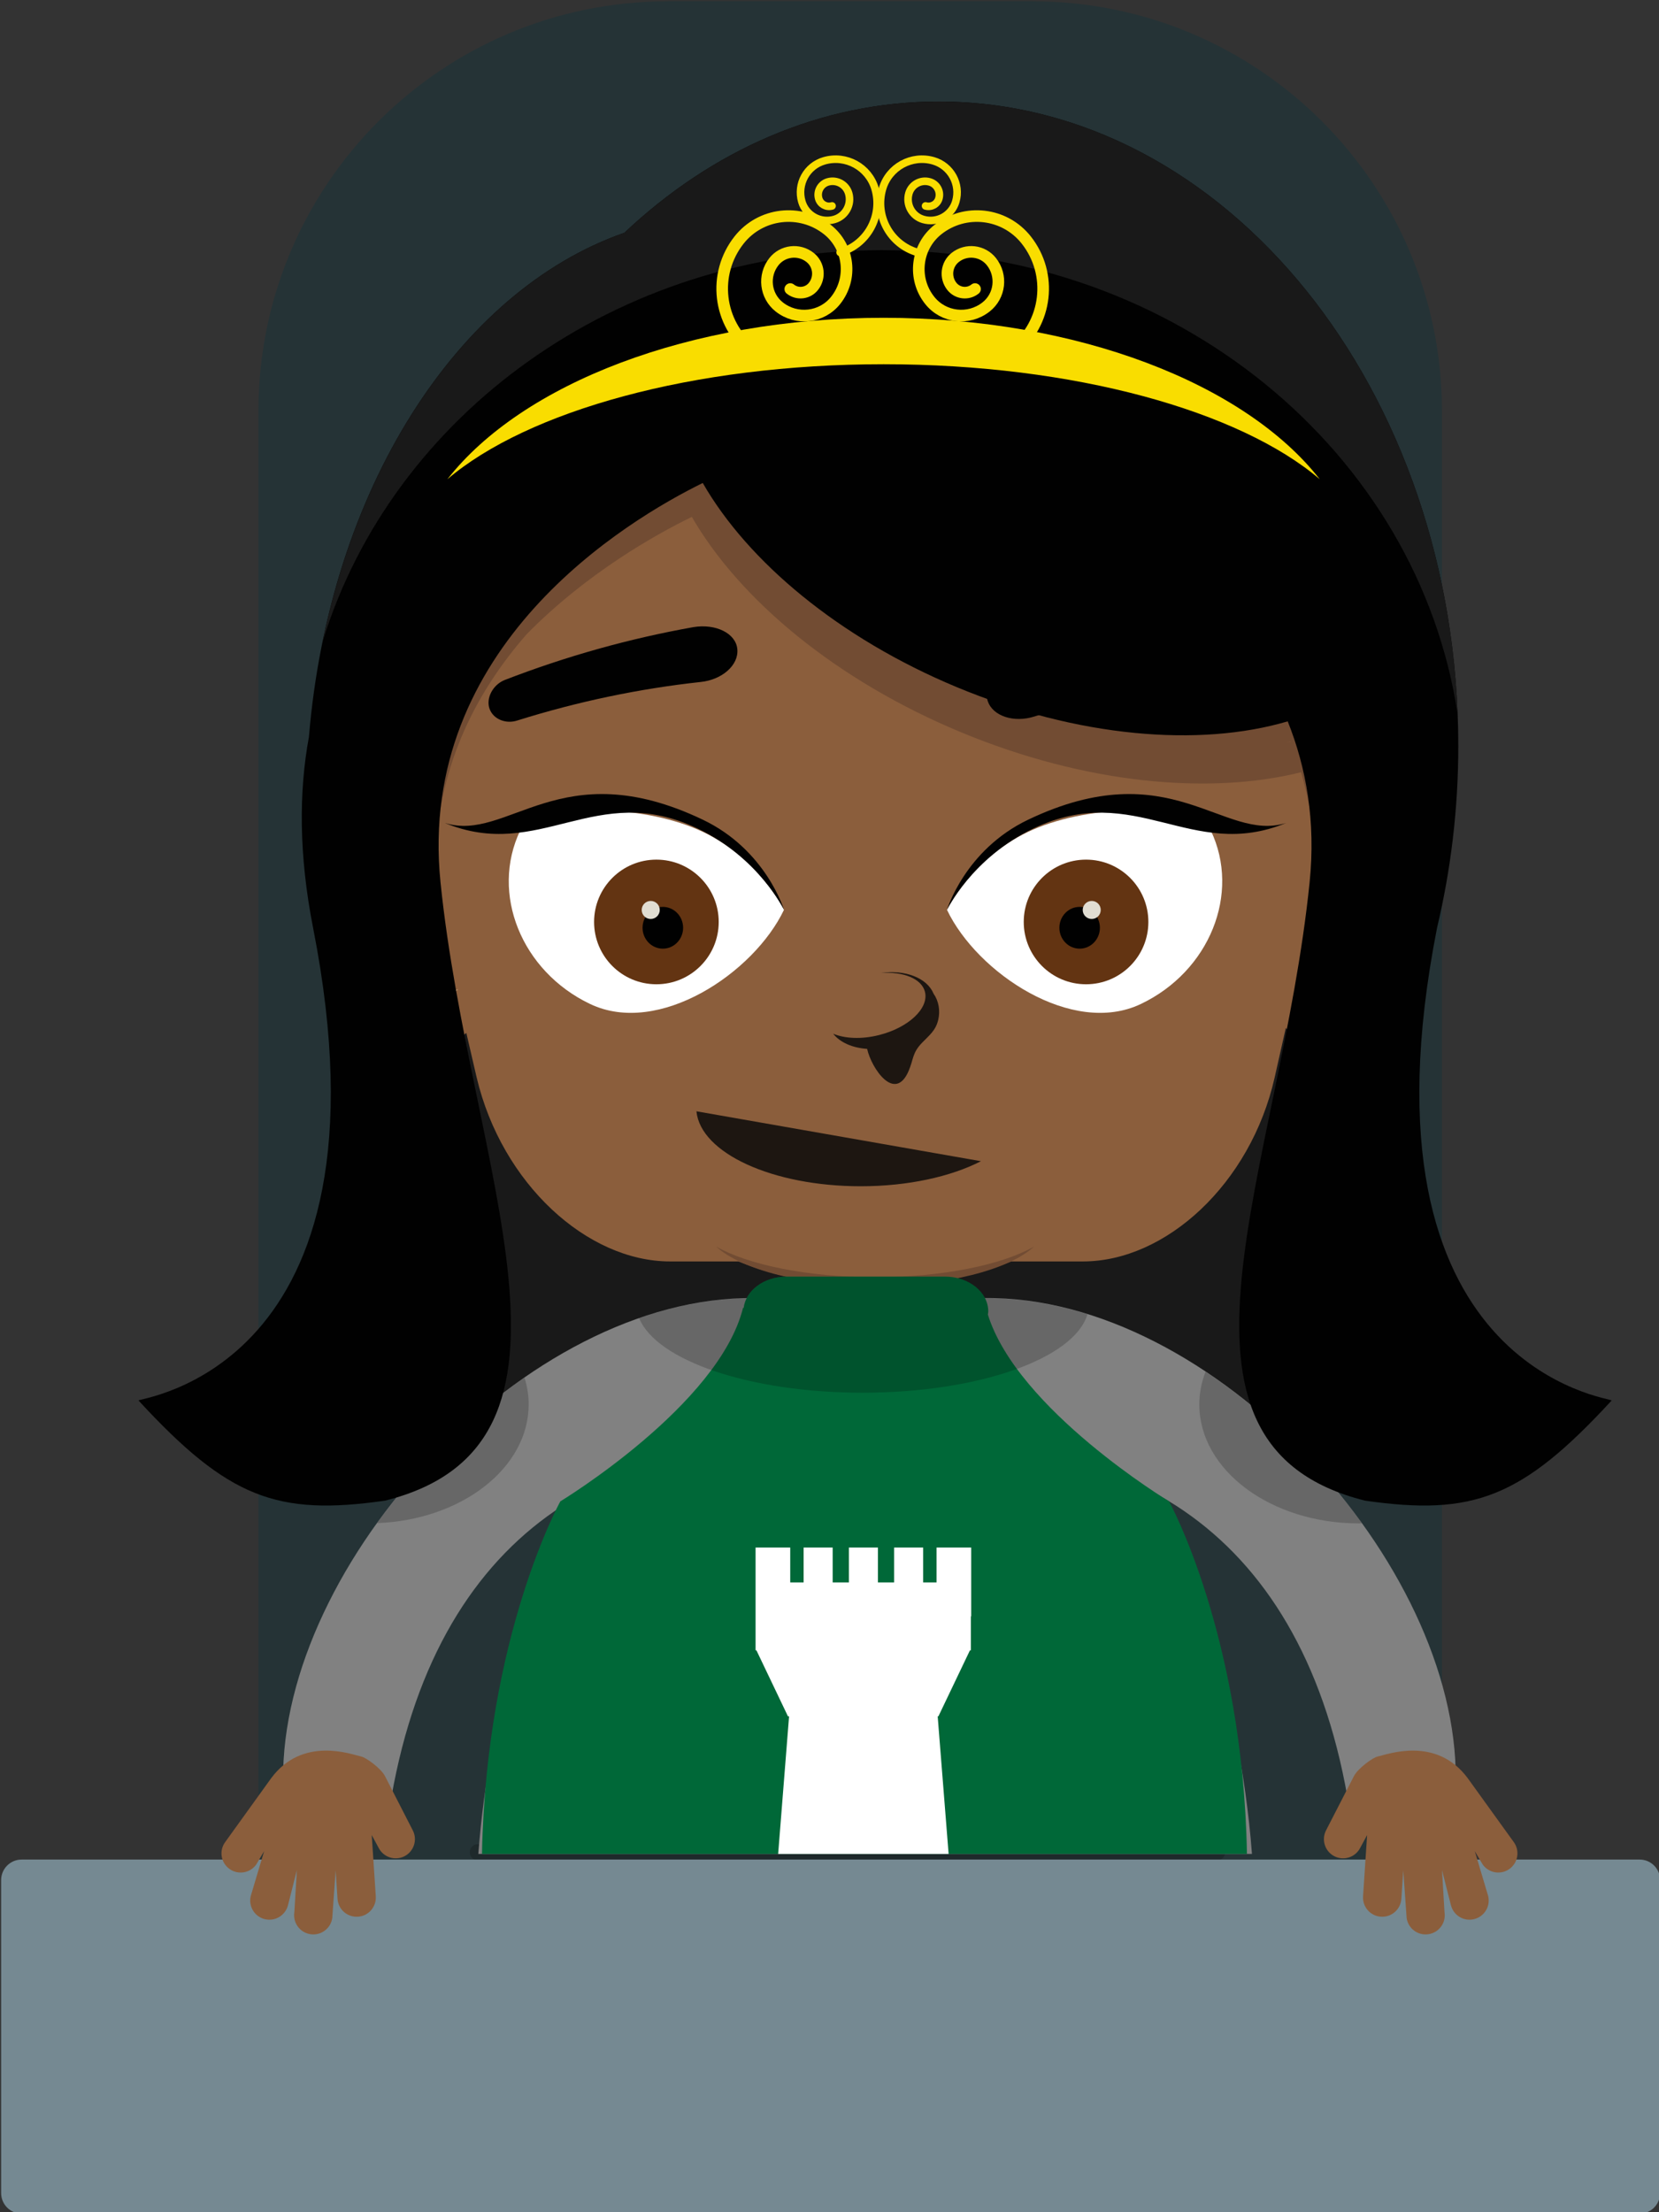 <?xml version="1.0" encoding="utf-8"?>
<!-- Generator: Adobe Illustrator 16.0.3, SVG Export Plug-In . SVG Version: 6.00 Build 0)  -->
<!DOCTYPE svg PUBLIC "-//W3C//DTD SVG 1.1//EN" "http://www.w3.org/Graphics/SVG/1.1/DTD/svg11.dtd">
<svg version="1.1" id="Layer_1" xmlns="http://www.w3.org/2000/svg" xmlns:xlink="http://www.w3.org/1999/xlink" x="0px" y="0px"
	 width="81.469px" height="108.628px" viewBox="0 0 81.469 108.628" enable-background="new 0 0 81.469 108.628"
	 xml:space="preserve">
<rect x="0" y="0" width="81.469" height="108.628" fill="#333333" stroke="none"/>
<path fill="#253336" d="M12.691,94.531V20.184c0-11.113,9.009-20.12,20.123-20.12h17.874c11.112,0,20.123,9.007,20.123,20.12v74.347
	H12.691z"/>
<path opacity="0.2" fill="#010101" enable-background="new    " d="M23.069,90.951c0-0.217,0.166-0.392,0.369-0.392h36.354
	c0.204,0,0.369,0.175,0.369,0.392l0,0c0,0.215-0.165,0.389-0.369,0.389H23.438C23.235,91.339,23.069,91.166,23.069,90.951
	L23.069,90.951z"/>
<path fill="#758992" d="M81.523,107.685c0,0.557-0.449,1.007-1.004,1.007H1.061c-0.555,0-1.005-0.45-1.005-1.007V92.317
	c0-0.556,0.45-1.008,1.005-1.008H80.52c0.556,0,1.004,0.452,1.004,1.008V107.685z"/>
<path fill="#191919" d="M64.801,71.289c0,0-27.446-5.043-43.982,0.504C20.42,67.128,19.17,43.74,19.17,43.74l2.161-12.984
	l9.311-10.719l8.06-0.819l23.972,7.943l3.322,7.931l2.374,7.118v25.941L64.801,71.289z"/>
<path fill="#818181" d="M47.821,63.753c11.228-0.541,23.401,12.443,23.663,23.174l-5.211,1.941
	c-2.154-13.682-11.09-18.895-22.322-17.576L47.821,63.753z"/>
<path fill="#818181" d="M37.57,63.753c-11.229-0.541-23.403,12.443-23.664,23.174l5.211,1.941
	c2.154-13.682,11.09-18.895,22.32-17.576L37.57,63.753z"/>
<path fill="#8B5E3C" d="M20.275,89.884c0.234,0.465,0.046,1.031-0.418,1.265c-0.464,0.233-1.03,0.046-1.264-0.417l-0.338-0.625
	l0.199,3.008c0.033,0.518-0.358,0.967-0.878,1c-0.518,0.035-0.965-0.357-1.001-0.875l-0.092-1.4l-0.167,2.349
	c-0.081,0.515-0.563,0.866-1.077,0.784c-0.514-0.08-0.864-0.561-0.784-1.076l0.124-2.068l-0.437,1.723
	c-0.129,0.505-0.642,0.81-1.146,0.681s-0.808-0.64-0.679-1.144l0.653-2.191l-0.386,0.654c-0.302,0.424-0.89,0.521-1.313,0.219
	c-0.424-0.303-0.521-0.891-0.218-1.313l2.264-3.144c1.543-2.086,3.942-1.169,4.426-1.063c0.236,0.051,0.954,0.57,1.159,0.953
	L20.275,89.884z"/>
<path fill="#8B5E3C" d="M67.018,43.46c-0.748-0.274-1.718,0.225-2.553,1.19l0.012-0.056c0.017-0.068,0.021-0.134,0.035-0.206
	c0.107-0.39,0.217-0.787,0.313-1.196C68.539,26.87,59.223,8.811,42.658,8.811c-16.565,0-25.675,18.059-21.775,34.381
	c0.062,0.264,0.137,0.523,0.212,0.788c-0.652-0.506-1.32-0.718-1.87-0.52c-1.162,0.434-1.278,2.534-0.305,4.611
	c0.923,1.981,2.525,3.234,3.61,2.871c0.142-0.051,0.262-0.128,0.371-0.221l0.508,2.193c1.237,5.214,5.427,9.026,9.497,9.026h3.356
	c2.12,0.86,4.367,1.202,6.702,1.202c2.336,0,4.581-0.342,6.692-1.202h3.524c4.073,0,8.232-3.812,9.413-9.026l0.55-2.441
	c0.159,0.229,0.363,0.392,0.617,0.475c1.092,0.367,2.68-0.888,3.596-2.876C68.32,46.002,68.188,43.894,67.018,43.46z"/>
<path fill="#1D1611" d="M34.2,54.567c0.2,2.05,3.73,3.681,8.067,3.681c2.334,0,4.432-0.475,5.906-1.23L34.2,54.567z"/>
<path fill="#B18B65" d="M20.545,47.617c-0.255-0.319-0.435-0.667-0.546-1.004c0.127-0.606,0.473-1.067,0.989-1.188
	c0.212-0.051,0.434-0.035,0.651,0.027c-0.41-0.403-0.887-0.611-1.32-0.509c-0.266,0.063-0.476,0.241-0.63,0.486
	c-0.007,0.009-0.013,0.019-0.019,0.026c-0.302,0.504-0.364,1.297-0.104,2.125c0.237,0.754,0.683,1.358,1.174,1.679
	c-0.278-0.314-0.508-0.717-0.652-1.176c-0.063-0.204-0.099-0.403-0.121-0.599c0.067,0.108,0.14,0.216,0.224,0.319
	c0.73,0.915,1.76,1.262,2.31,0.782c0.005-0.003,0.007-0.009,0.011-0.013C21.94,48.728,21.144,48.37,20.545,47.617z"/>
<path fill="#B18B65" d="M65.821,47.617c0.253-0.319,0.431-0.667,0.538-1.004c-0.129-0.606-0.478-1.067-0.992-1.188
	c-0.215-0.051-0.436-0.035-0.652,0.027c0.408-0.403,0.885-0.611,1.318-0.509c0.266,0.063,0.476,0.241,0.632,0.486
	c0.006,0.009,0.013,0.019,0.019,0.026c0.307,0.504,0.371,1.297,0.115,2.125c-0.232,0.754-0.676,1.358-1.166,1.679
	c0.276-0.314,0.504-0.717,0.646-1.176c0.062-0.204,0.096-0.403,0.117-0.599c-0.066,0.108-0.139,0.216-0.221,0.319
	c-0.726,0.915-1.754,1.262-2.306,0.782c-0.005-0.003-0.006-0.009-0.011-0.013C64.432,48.728,65.227,48.37,65.821,47.617z"/>
<path fill="#1D1611" d="M45.844,48.79c-0.32-0.772-1.387-1.186-2.585-1.017c1.099-0.073,1.999,0.278,2.163,0.928
	c0.203,0.808-0.807,1.76-2.256,2.123c-0.862,0.217-1.68,0.173-2.25-0.065c0.338,0.431,0.949,0.696,1.666,0.743
	c0.213,0.959,1.368,2.667,2.044,1.07c0.245-0.58,0.165-0.861,0.651-1.367c0.354-0.368,0.67-0.596,0.795-1.122
	C46.179,49.63,46.102,49.158,45.844,48.79z"/>
<circle fill="#81D2ED" cx="55.044" cy="45.841" r="2.099"/>
<g>
	<path fill="#FFFFFF" d="M59.459,40.781c1.477,3.096-0.061,6.909-3.434,8.517c-3.373,1.609-8.047-1.527-9.521-4.623
		c0,0,1.21-2.505,3.963-3.819C53.221,39.542,57.742,39.393,59.459,40.781z"/>
	<path fill="#010101" d="M46.504,44.675c0,0,1.227-2.554,4.239-3.991c5.005-2.388,7.749,1.653,12.415-0.275
		c-3.092,0.978-5.666-3.501-12.664-0.162C47.385,41.73,46.504,44.675,46.504,44.675"/>
</g>
<circle fill="#633412" cx="53.333" cy="45.27" r="3.06"/>
<ellipse fill="#010101" cx="53.018" cy="45.556" rx="0.995" ry="1.026"/>
<circle fill="#E1DDD2" cx="53.612" cy="44.681" r="0.443"/>
<path fill="#724C33" d="M64.419,36.15c-0.215,0.063-0.438,0.119-0.659,0.176c-0.115-0.36-0.244-0.713-0.382-1.057
	c-4.358,1.28-10.383,0.796-16.381-1.687c-5.822-2.41-10.317-6.164-12.545-10.018c-1.81,0.885-5.202,2.799-8.074,5.863
	c-3.394,3.252-6.404,7.922-6.188,14.186c0.097-3.028,0.955-5.66,2.217-7.92c-0.691,1.864-1.082,3.948-1.002,6.262
	c0.145-4.506,2.071-8.086,4.466-10.823c2.937-2.98,6.278-4.861,8.103-5.752c2.352,4.073,7.101,8.042,13.252,10.589
	c6.051,2.507,12.123,3.082,16.668,1.95c0.197,0.68,0.359,1.385,0.47,2.119c0.044-0.012,0.087-0.024,0.13-0.036
	c-0.061-0.746-0.178-1.46-0.33-2.154c0.122-0.032,0.247-0.061,0.366-0.096c0.479,1.19,0.837,2.468,1.042,3.834
	c0.045-0.012,0.092-0.025,0.137-0.038C65.563,39.734,65.031,37.672,64.419,36.15z M63.13,36.474
	c0.083-0.022,0.167-0.041,0.248-0.065c0.001,0.003,0.002,0.007,0.003,0.011C63.299,36.439,63.214,36.456,63.13,36.474z"/>
<g>
	<path fill="#FFFFFF" d="M25.545,40.781c-1.477,3.096,0.061,6.909,3.433,8.517c3.372,1.609,8.046-1.527,9.521-4.623
		c0,0-1.21-2.505-3.963-3.819S27.261,39.393,25.545,40.781z"/>
	<path fill="#010101" d="M38.499,44.675c0,0-1.227-2.554-4.239-3.991c-5.005-2.388-7.748,1.653-12.415-0.275
		c3.094,0.978,5.667-3.501,12.664-0.162C37.619,41.73,38.499,44.675,38.499,44.675"/>
</g>
<circle fill="#633412" cx="32.234" cy="45.27" r="3.06"/>
<ellipse fill="#010101" cx="32.55" cy="45.556" rx="0.996" ry="1.026"/>
<circle fill="#E1DDD2" cx="31.955" cy="44.681" r="0.443"/>
<path fill="#010101" d="M60.829,32.253c0.04,0.551-0.444,1.021-1.03,1.069c-3.113,0.334-6.127,0.963-9.001,1.859
	c-1.001,0.32-2.042-0.011-2.292-0.754l0,0c-0.249-0.744,0.464-1.589,1.553-1.861c3.09-0.734,6.285-1.182,9.543-1.314
	C60.22,31.242,60.792,31.704,60.829,32.253L60.829,32.253z"/>
<path fill="#010101" d="M24.04,34.804c0.188,0.521,0.815,0.76,1.371,0.572c2.99-0.938,6.005-1.563,8.996-1.889
	c1.05-0.107,1.871-0.824,1.802-1.604l0,0c-0.065-0.783-1.058-1.274-2.166-1.088c-3.126,0.558-6.234,1.423-9.276,2.602
	C24.197,33.635,23.856,34.287,24.04,34.804L24.04,34.804z"/>
<path fill="#724C33" d="M42.979,62.714c-3.313,0-6.222-0.604-7.811-1.504c1.237,1.133,4.278,1.932,7.813,1.932
	c3.537,0,6.568-0.799,7.799-1.932C49.196,62.11,46.292,62.714,42.979,62.714z"/>
<path fill="#8B5E3C" d="M65.114,89.884c-0.232,0.465-0.046,1.031,0.419,1.265c0.464,0.233,1.029,0.046,1.264-0.417l0.338-0.625
	l-0.199,3.008c-0.033,0.518,0.358,0.967,0.879,1c0.519,0.035,0.966-0.357,1.002-0.875l0.093-1.4l0.167,2.349
	c0.08,0.515,0.563,0.866,1.076,0.784c0.514-0.08,0.865-0.561,0.783-1.076l-0.123-2.068l0.438,1.723
	c0.129,0.505,0.641,0.81,1.145,0.681c0.506-0.129,0.809-0.64,0.681-1.144l-0.654-2.191l0.388,0.654
	c0.301,0.424,0.89,0.521,1.312,0.219c0.424-0.303,0.521-0.891,0.219-1.313l-2.266-3.144c-1.542-2.086-3.942-1.169-4.425-1.063
	c-0.237,0.051-0.955,0.57-1.159,0.953L65.114,89.884z"/>
<path fill="#818181" d="M61.48,91.033c-0.604-8.043-3.387-15.992-6.703-20.384c-3.566-4.722-8.396-6.929-12.301-6.929
	c-3.919,0-8.76,2.207-12.313,6.929c-0.433,0.575-0.856,1.21-1.267,1.901c-2.724,4.574-4.883,11.492-5.406,18.482H61.48z"/>
<path fill="#006838" d="M61.234,91.033C61.04,80.289,57.41,73.72,57.41,73.72s-7.441-4.498-8.898-9.17
	c0.006-0.051,0.019-0.102,0.019-0.154c0-0.945-0.95-1.711-2.123-1.711h-7.788c-1.1,0-1.995,0.676-2.103,1.541
	c-0.013-0.006-0.027-0.012-0.027-0.012c-1.19,4.791-8.973,9.506-8.973,9.506s-3.646,6.568-3.847,17.313H61.234z"/>
<polygon fill="#FFFFFF" points="37.104,81.035 37.146,81.035 38.694,84.275 38.749,84.275 38.213,91.033 46.584,91.033 
	46.047,84.275 46.083,84.275 47.631,81.035 47.678,81.035 47.678,79.367 47.693,79.367 47.693,75.988 45.992,75.988 45.992,77.701 
	45.334,77.701 45.334,75.988 43.908,75.988 43.908,77.701 43.113,77.701 43.113,75.988 41.688,75.988 41.688,77.701 40.89,77.701 
	40.89,75.988 39.464,75.988 39.464,77.701 38.806,77.701 38.806,75.988 37.104,75.988 37.104,80.941 37.101,80.941 37.104,80.945 
	"/>
<path opacity="0.2" fill="#010101" enable-background="new    " d="M46.407,62.686h-7.788c-0.882,0-1.626,0.438-1.944,1.058
	c-1.764,0.025-3.543,0.375-5.287,0.983c0.846,2.073,5.427,3.659,10.969,3.659c5.714,0,10.414-1.686,11.043-3.854
	c-1.666-0.52-3.356-0.801-5.031-0.785C48.054,63.125,47.295,62.686,46.407,62.686z M18.517,74.789
	c4.145-0.156,7.445-2.703,7.445-5.832c0-0.453-0.076-0.891-0.206-1.313C22.994,69.557,20.5,72.041,18.517,74.789z M59.2,67.354
	c-0.194,0.511-0.306,1.046-0.306,1.603c0,3.229,3.512,5.846,7.84,5.846c0.051,0,0.099-0.004,0.146-0.006
	C64.795,71.904,62.138,69.305,59.2,67.354z"/>
<path fill="#010101" d="M70.568,45.569c0-0.003,0-0.007,0.002-0.011c0.672-2.831,1.043-5.823,1.043-8.923
	c0-17.479-11.426-31.65-25.521-31.65c-5.8,0-11.146,2.403-15.433,6.446c-8.217,2.863-14.487,12.671-15.488,24.748
	c-0.499,2.694-0.499,5.811,0.206,9.391c4.286,21.813-8.7,23.073-8.573,23.199c4.411,4.791,6.807,5.674,12.103,4.917
	c11.096-2.774,4.161-16.265,2.725-30.367c-1.181-11.608,9.176-17.782,12.878-19.604c2.212,3.854,6.677,7.607,12.457,10.018
	c5.956,2.482,11.94,2.966,16.269,1.687c0.916,2.287,1.38,4.912,1.076,7.899c-1.435,14.103-8.369,27.593,2.725,30.367
	c5.298,0.757,7.693-0.126,12.105-4.917C79.27,68.642,66.282,67.38,70.568,45.569z"/>
<path fill="#191919" d="M71.583,35.092C70.934,18.327,59.77,4.984,46.094,4.984c-5.8,0-11.146,2.403-15.433,6.446
	c-7.124,2.482-12.781,10.185-14.814,20.059c3.409-11.086,14.407-19.205,27.458-19.205C57.732,12.283,69.654,22.206,71.583,35.092z"
	/>
<g>
	
		<path fill="none" stroke="#F9DD00" stroke-width="0.57" stroke-linecap="round" stroke-linejoin="round" stroke-miterlimit="10" d="
		M36.929,17.202c-1.672-1.323-1.953-3.75-0.631-5.421c1.059-1.337,3.001-1.563,4.338-0.505c1.069,0.847,1.25,2.401,0.403,3.47
		c-0.678,0.856-1.92,1-2.775,0.323c-0.685-0.542-0.801-1.536-0.259-2.221c0.434-0.548,1.229-0.64,1.776-0.207
		c0.438,0.347,0.512,0.983,0.165,1.421c-0.277,0.351-0.787,0.411-1.137,0.131"/>
	
		<path fill="none" stroke="#F9DD00" stroke-width="0.57" stroke-linecap="round" stroke-linejoin="round" stroke-miterlimit="10" d="
		M49.762,17.202c1.672-1.323,1.955-3.75,0.631-5.421c-1.059-1.337-3-1.563-4.338-0.505c-1.068,0.847-1.25,2.401-0.402,3.47
		c0.676,0.856,1.919,1,2.774,0.323c0.686-0.542,0.8-1.536,0.259-2.221c-0.435-0.548-1.229-0.64-1.777-0.207
		c-0.438,0.347-0.512,0.983-0.166,1.421c0.279,0.351,0.788,0.411,1.138,0.131"/>
	
		<path fill="none" stroke="#F9DD00" stroke-width="0.372" stroke-linecap="round" stroke-linejoin="round" stroke-miterlimit="10" d="
		M45.055,12.394c-1.336-0.388-2.104-1.787-1.717-3.123c0.311-1.069,1.43-1.684,2.499-1.374c0.854,0.248,1.349,1.144,1.099,1.999
		c-0.198,0.684-0.914,1.078-1.599,0.879c-0.548-0.159-0.862-0.731-0.704-1.279c0.128-0.438,0.585-0.689,1.023-0.563
		c0.351,0.102,0.552,0.468,0.449,0.818c-0.08,0.28-0.375,0.441-0.654,0.361"/>
	
		<path fill="none" stroke="#F9DD00" stroke-width="0.372" stroke-linecap="round" stroke-linejoin="round" stroke-miterlimit="10" d="
		M41.256,12.394c1.336-0.388,2.105-1.787,1.717-3.123c-0.313-1.069-1.429-1.684-2.499-1.374c-0.856,0.248-1.347,1.144-1.099,1.999
		c0.198,0.684,0.915,1.078,1.598,0.879c0.546-0.159,0.863-0.731,0.704-1.279c-0.126-0.438-0.585-0.689-1.022-0.563
		c-0.351,0.102-0.552,0.468-0.45,0.818c0.081,0.28,0.375,0.441,0.655,0.361"/>
</g>
<path fill="#F9DD00" d="M64.809,23.531c-3.651-4.67-11.863-7.927-21.418-7.927c-9.556,0-17.77,3.257-21.42,7.927
	c3.928-3.347,12.041-5.646,21.42-5.646C52.768,17.885,60.88,20.184,64.809,23.531z"/>
</svg>
